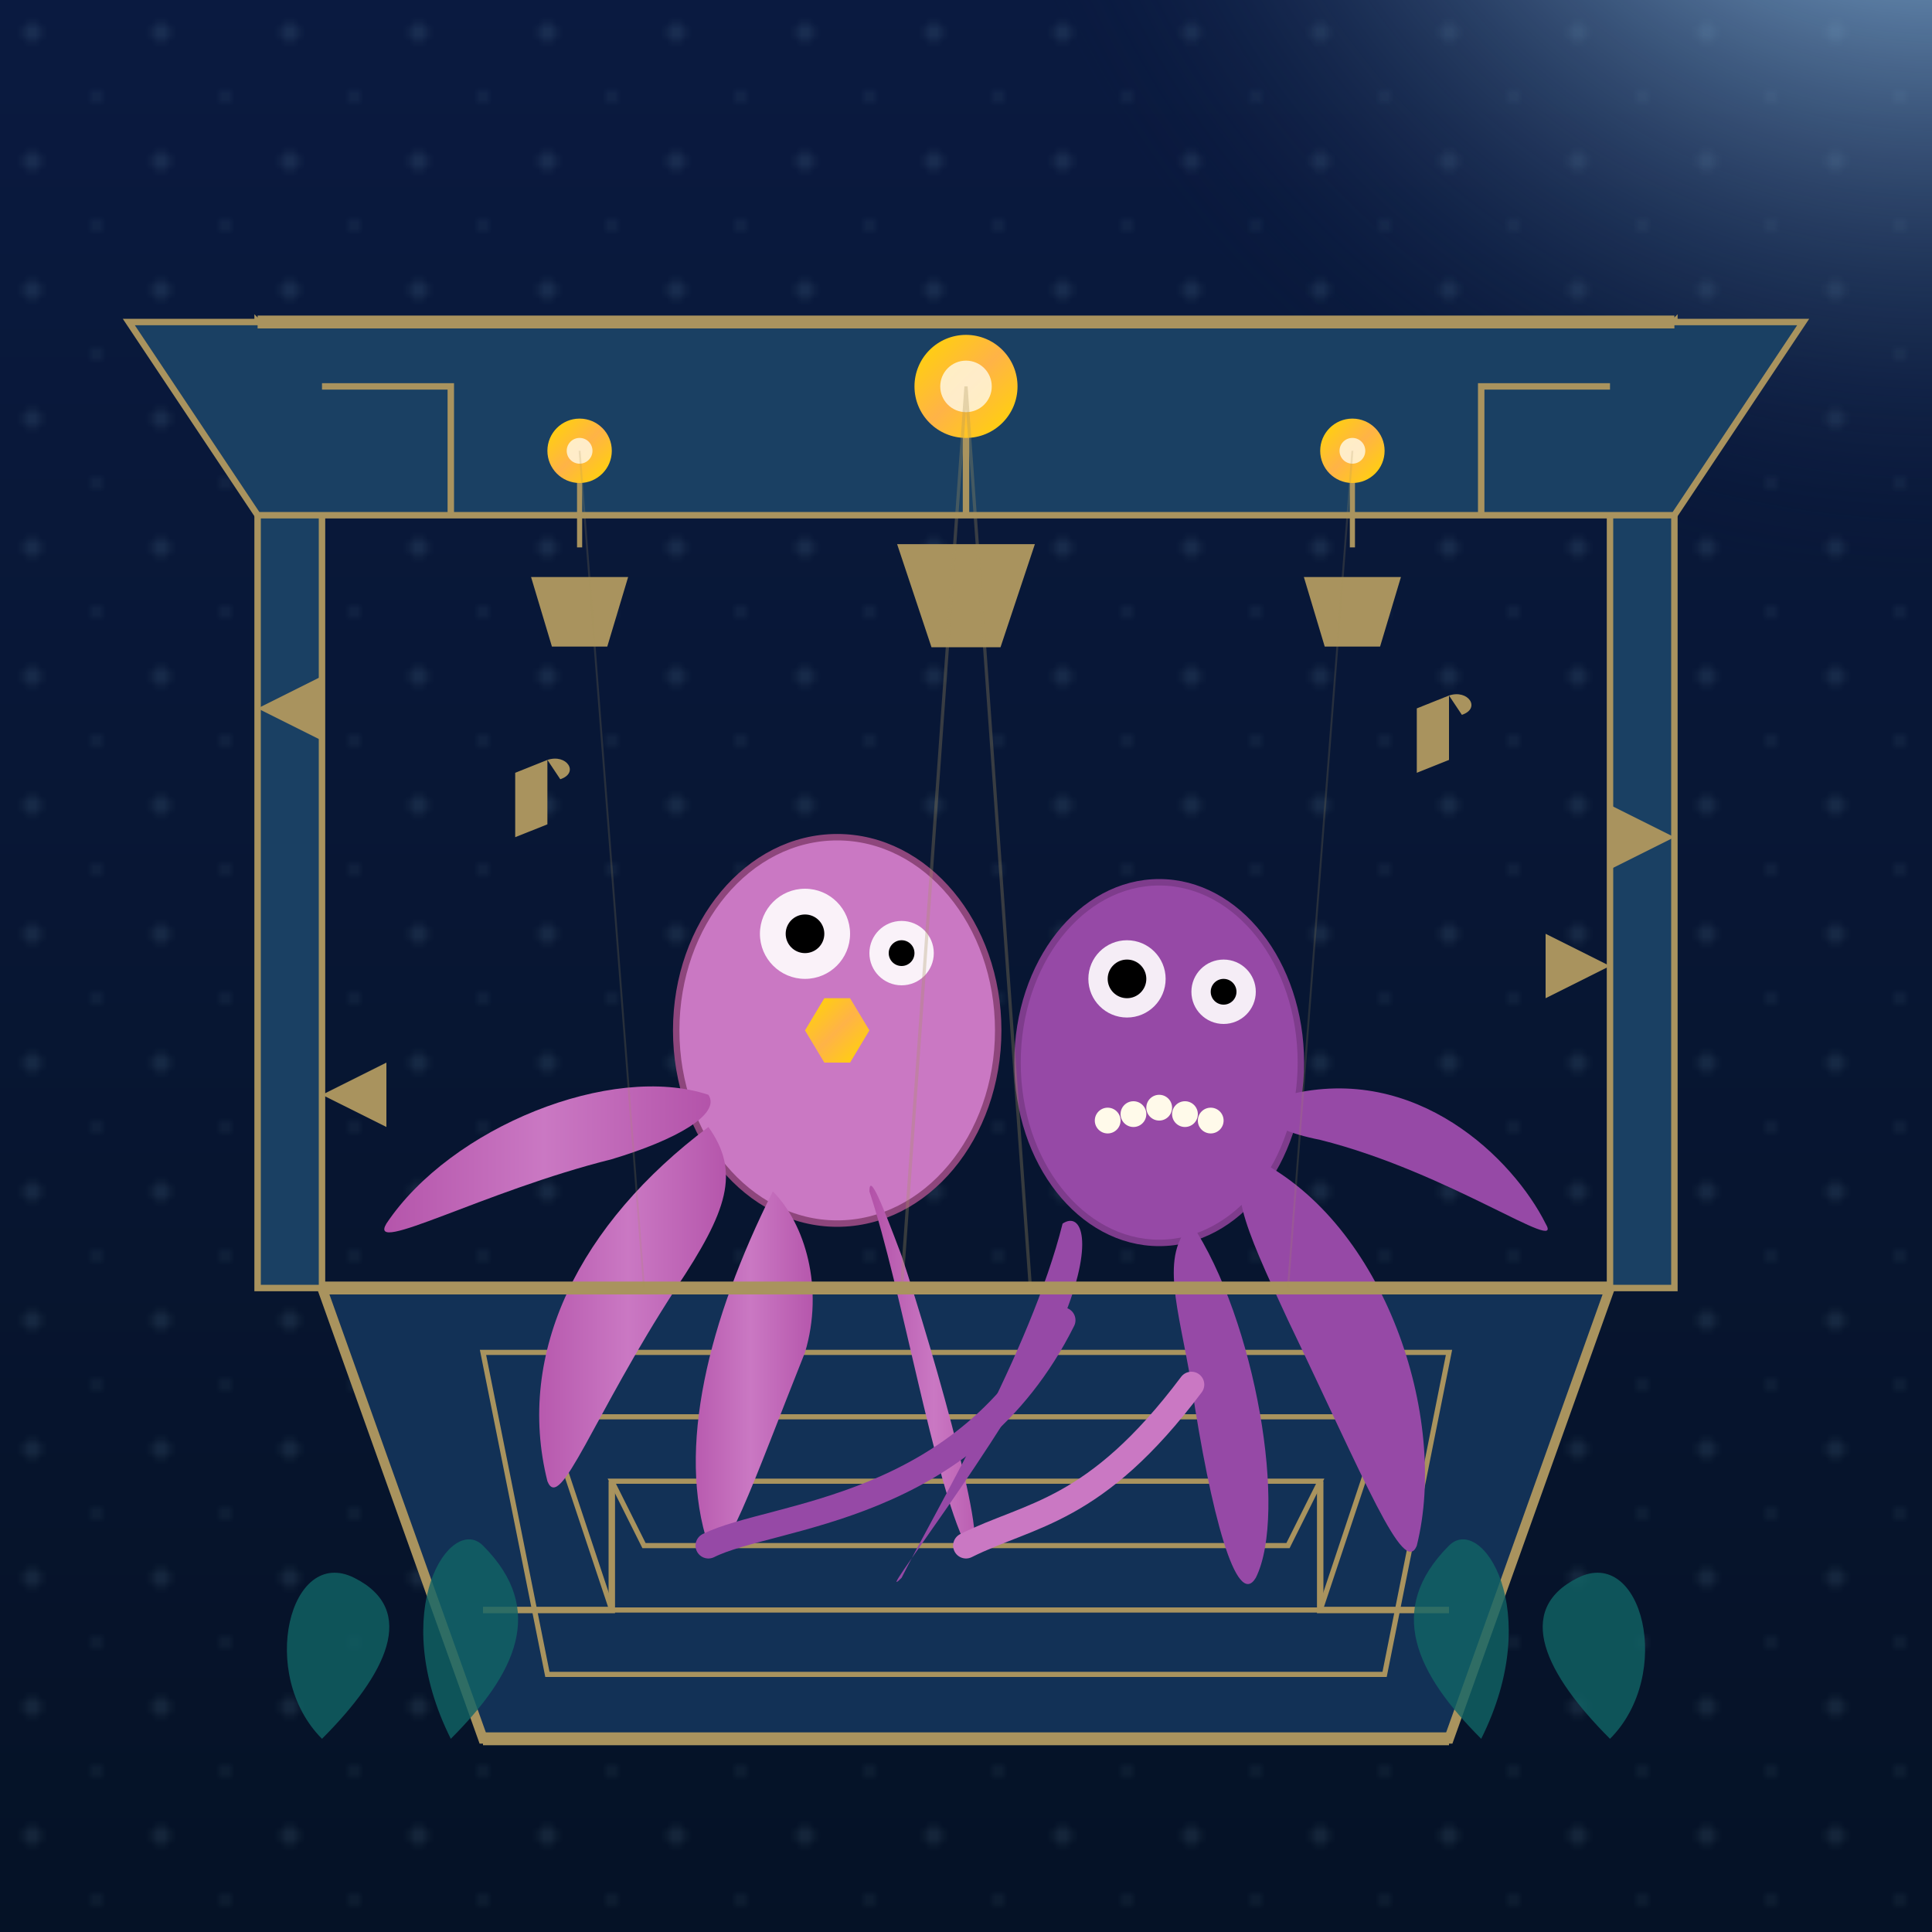 <svg xmlns="http://www.w3.org/2000/svg" viewBox="0 0 300 300">
  <!-- Underwater Art Deco Background -->
  <defs>
    <linearGradient id="bgGradient" x1="0%" y1="0%" x2="0%" y2="100%">
      <stop offset="0%" stop-color="#0a1a40" />
      <stop offset="100%" stop-color="#051226" />
    </linearGradient>
    
    <pattern id="bubblePattern" width="20" height="20" patternUnits="userSpaceOnUse">
      <circle cx="5" cy="5" r="1.5" fill="#b3f0ff" opacity="0.3" />
      <circle cx="15" cy="15" r="1" fill="#b3f0ff" opacity="0.2" />
    </pattern>
    
    <radialGradient id="moonGlow" cx="75%" cy="15%" r="50%" fx="75%" fy="15%">
      <stop offset="0%" stop-color="#e6f7ff" />
      <stop offset="30%" stop-color="#a6d9ff" />
      <stop offset="100%" stop-color="#0a1a40" stop-opacity="0" />
    </radialGradient>
    
    <filter id="softGlow" x="-50%" y="-50%" width="200%" height="200%">
      <feGaussianBlur stdDeviation="5" result="blur" />
      <feComposite in="SourceGraphic" in2="blur" operator="over" />
    </filter>
    
    <linearGradient id="tentacleGradient" x1="0%" y1="0%" x2="100%" y2="0%">
      <stop offset="0%" stop-color="#b251a8" />
      <stop offset="50%" stop-color="#ca78c3" />
      <stop offset="100%" stop-color="#b251a8" />
    </linearGradient>
    
    <linearGradient id="goldGradient" x1="0%" y1="0%" x2="100%" y2="100%">
      <stop offset="0%" stop-color="#ffd700" />
      <stop offset="50%" stop-color="#ffb347" />
      <stop offset="100%" stop-color="#ffd700" />
    </linearGradient>
  </defs>
  
  <!-- Background -->
  <rect width="300" height="300" fill="url(#bgGradient)" />
  <rect width="300" height="300" fill="url(#bubblePattern)" opacity="0.3" />
  
  <!-- Moonlight from above -->
  <circle cx="225" cy="45" r="150" fill="url(#moonGlow)" opacity="0.7" />
  
  <!-- Art Deco Ballroom Floor -->
  <path d="M50,200 L250,200 L225,270 L75,270 Z" fill="#123156" stroke="#a9935e" stroke-width="1.5" />
  <path d="M75,210 L225,210 L215,260 L85,260 Z" fill="none" stroke="#a9935e" stroke-width="0.8" />
  <path d="M85,220 L215,220 L205,250 L95,250 Z" fill="none" stroke="#a9935e" stroke-width="0.8" />
  <path d="M95,230 L205,230 L200,240 L100,240 Z" fill="none" stroke="#a9935e" stroke-width="0.8" />
  
  <!-- Art Deco Ballroom Columns and Architecture -->
  <path d="M40,50 L40,200 L50,200 L50,60 Z" fill="#1a4063" stroke="#a9935e" stroke-width="1" />
  <path d="M260,50 L260,200 L250,200 L250,60 Z" fill="#1a4063" stroke="#a9935e" stroke-width="1" />
  <path d="M20,50 L280,50 L260,80 L40,80 Z" fill="#1a4063" stroke="#a9935e" stroke-width="1" />
  
  <!-- Art Deco Chandeliers -->
  <path d="M150,60 L150,80 M140,85 L160,85 L155,100 L145,100 Z" fill="#a9935e" stroke="#a9935e" stroke-width="1" />
  <circle cx="150" cy="60" r="8" fill="url(#goldGradient)" />
  <circle cx="150" cy="60" r="4" fill="#fffaea" opacity="0.8" />
  
  <path d="M90,70 L90,85 M83,90 L97,90 L94,100 L86,100 Z" fill="#a9935e" stroke="#a9935e" stroke-width="0.8" />
  <circle cx="90" cy="70" r="5" fill="url(#goldGradient)" />
  <circle cx="90" cy="70" r="2" fill="#fffaea" opacity="0.8" />
  
  <path d="M210,70 L210,85 M203,90 L217,90 L214,100 L206,100 Z" fill="#a9935e" stroke="#a9935e" stroke-width="0.8" />
  <circle cx="210" cy="70" r="5" fill="url(#goldGradient)" />
  <circle cx="210" cy="70" r="2" fill="#fffaea" opacity="0.8" />
  
  <!-- First Octopus (male dancer) -->
  <ellipse cx="130" cy="160" rx="25" ry="30" fill="#ca78c3" stroke="#8e467c" stroke-width="1" />
  <circle cx="125" cy="145" r="7" fill="white" opacity="0.9" />
  <circle cx="125" cy="145" r="3" fill="black" />
  <circle cx="140" cy="148" r="5" fill="white" opacity="0.9" />
  <circle cx="140" cy="148" r="2" fill="black" />
  
  <!-- Male Octopus Bow Tie -->
  <path d="M128,165 L125,160 L128,155 L132,155 L135,160 L132,165 Z" fill="url(#goldGradient)" />
  
  <!-- Male Octopus Tentacles -->
  <path d="M110,175 C90,190 80,210 85,230 C87,235 92,220 105,200 C113,188 115,182 110,175" fill="url(#tentacleGradient)" />
  <path d="M120,185 C110,205 105,225 110,240 C112,245 117,230 125,210 C128,200 125,190 120,185" fill="url(#tentacleGradient)" />
  <path d="M135,185 C140,200 145,230 150,240 C155,245 145,210 140,195 C137,187 135,182 135,185" fill="url(#tentacleGradient)" />
  <path d="M110,170 C95,165 70,175 60,190 C57,195 75,185 95,180 C105,177 112,173 110,170" fill="url(#tentacleGradient)" />
  
  <!-- Second Octopus (female dancer) -->
  <ellipse cx="180" cy="165" rx="22" ry="28" fill="#9649a6" stroke="#7e3c8c" stroke-width="1" />
  <circle cx="175" cy="152" r="6" fill="white" opacity="0.9" />
  <circle cx="175" cy="152" r="3" fill="black" />
  <circle cx="190" cy="154" r="5" fill="white" opacity="0.9" />
  <circle cx="190" cy="154" r="2" fill="black" />
  
  <!-- Female Octopus Pearl Necklace -->
  <circle cx="180" cy="172" r="2" fill="#fffaea" />
  <circle cx="176" cy="173" r="2" fill="#fffaea" />
  <circle cx="172" cy="174" r="2" fill="#fffaea" />
  <circle cx="184" cy="173" r="2" fill="#fffaea" />
  <circle cx="188" cy="174" r="2" fill="#fffaea" />
  
  <!-- Female Octopus Tentacles -->
  <path d="M195,180 C215,190 225,220 220,240 C218,245 212,230 200,205 C193,190 190,183 195,180" fill="#9649a6" />
  <path d="M185,190 C195,205 200,235 195,245 C192,250 188,235 185,215 C183,203 180,195 185,190" fill="#9649a6" />
  <path d="M165,190 C160,210 145,235 140,245 C135,250 155,225 165,205 C170,193 168,188 165,190" fill="#9649a6" />
  <path d="M200,170 C220,165 235,180 240,190 C243,195 225,182 205,177 C195,175 195,172 200,170" fill="#9649a6" />
  
  <!-- Dance pose - connecting tentacles -->
  <path d="M150,240 C160,235 170,235 185,215" fill="none" stroke="#ca78c3" stroke-width="4" stroke-linecap="round" />
  <path d="M110,240 C120,235 150,235 165,205" fill="none" stroke="#9649a6" stroke-width="4" stroke-linecap="round" />
  
  <!-- Art Deco Decorative Elements -->
  <path d="M50,200 L250,200" stroke="#a9935e" stroke-width="2" />
  <path d="M40,50 L260,50" stroke="#a9935e" stroke-width="2" />
  <path d="M75,270 L225,270" stroke="#a9935e" stroke-width="2" />
  
  <!-- Decorative Art Deco Corner Patterns -->
  <path d="M50,60 L70,60 L70,80 M250,60 L230,60 L230,80 M75,250 L95,250 L95,230 M225,250 L205,250 L205,230" 
        stroke="#a9935e" fill="none" stroke-width="1" />
  
  <!-- Underwater plants with Art Deco styling -->
  <path d="M50,270 C40,260 45,240 55,245 C65,250 60,260 50,270" fill="#116466" opacity="0.8" />
  <path d="M70,270 C60,250 70,235 75,240 C85,250 80,260 70,270" fill="#116466" opacity="0.8" />
  <path d="M250,270 C260,260 255,240 245,245 C235,250 240,260 250,270" fill="#116466" opacity="0.8" />
  <path d="M230,270 C240,250 230,235 225,240 C215,250 220,260 230,270" fill="#116466" opacity="0.8" />
  
  <!-- Subtle Art Deco light beams from above -->
  <path d="M150,60 L140,200 M150,60 L160,200" stroke="#a9935e" stroke-width="0.5" opacity="0.3" />
  <path d="M90,70 L100,200 M210,70 L200,200" stroke="#a9935e" stroke-width="0.3" opacity="0.2" />
  
  <!-- Small fish in Art Deco style -->
  <path d="M40,110 L50,105 L50,115 Z" fill="#a9935e" />
  <path d="M260,130 L250,125 L250,135 Z" fill="#a9935e" />
  <path d="M50,170 L60,165 L60,175 Z" fill="#a9935e" />
  <path d="M250,150 L240,145 L240,155 Z" fill="#a9935e" />
  
  <!-- Musical notes floating -->
  <path d="M80,120 L85,118 L85,128 L80,130 L80,120 M85,118 C88,117 90,120 87,121" fill="#a9935e" />
  <path d="M220,110 L225,108 L225,118 L220,120 L220,110 M225,108 C228,107 230,110 227,111" fill="#a9935e" />
</svg>